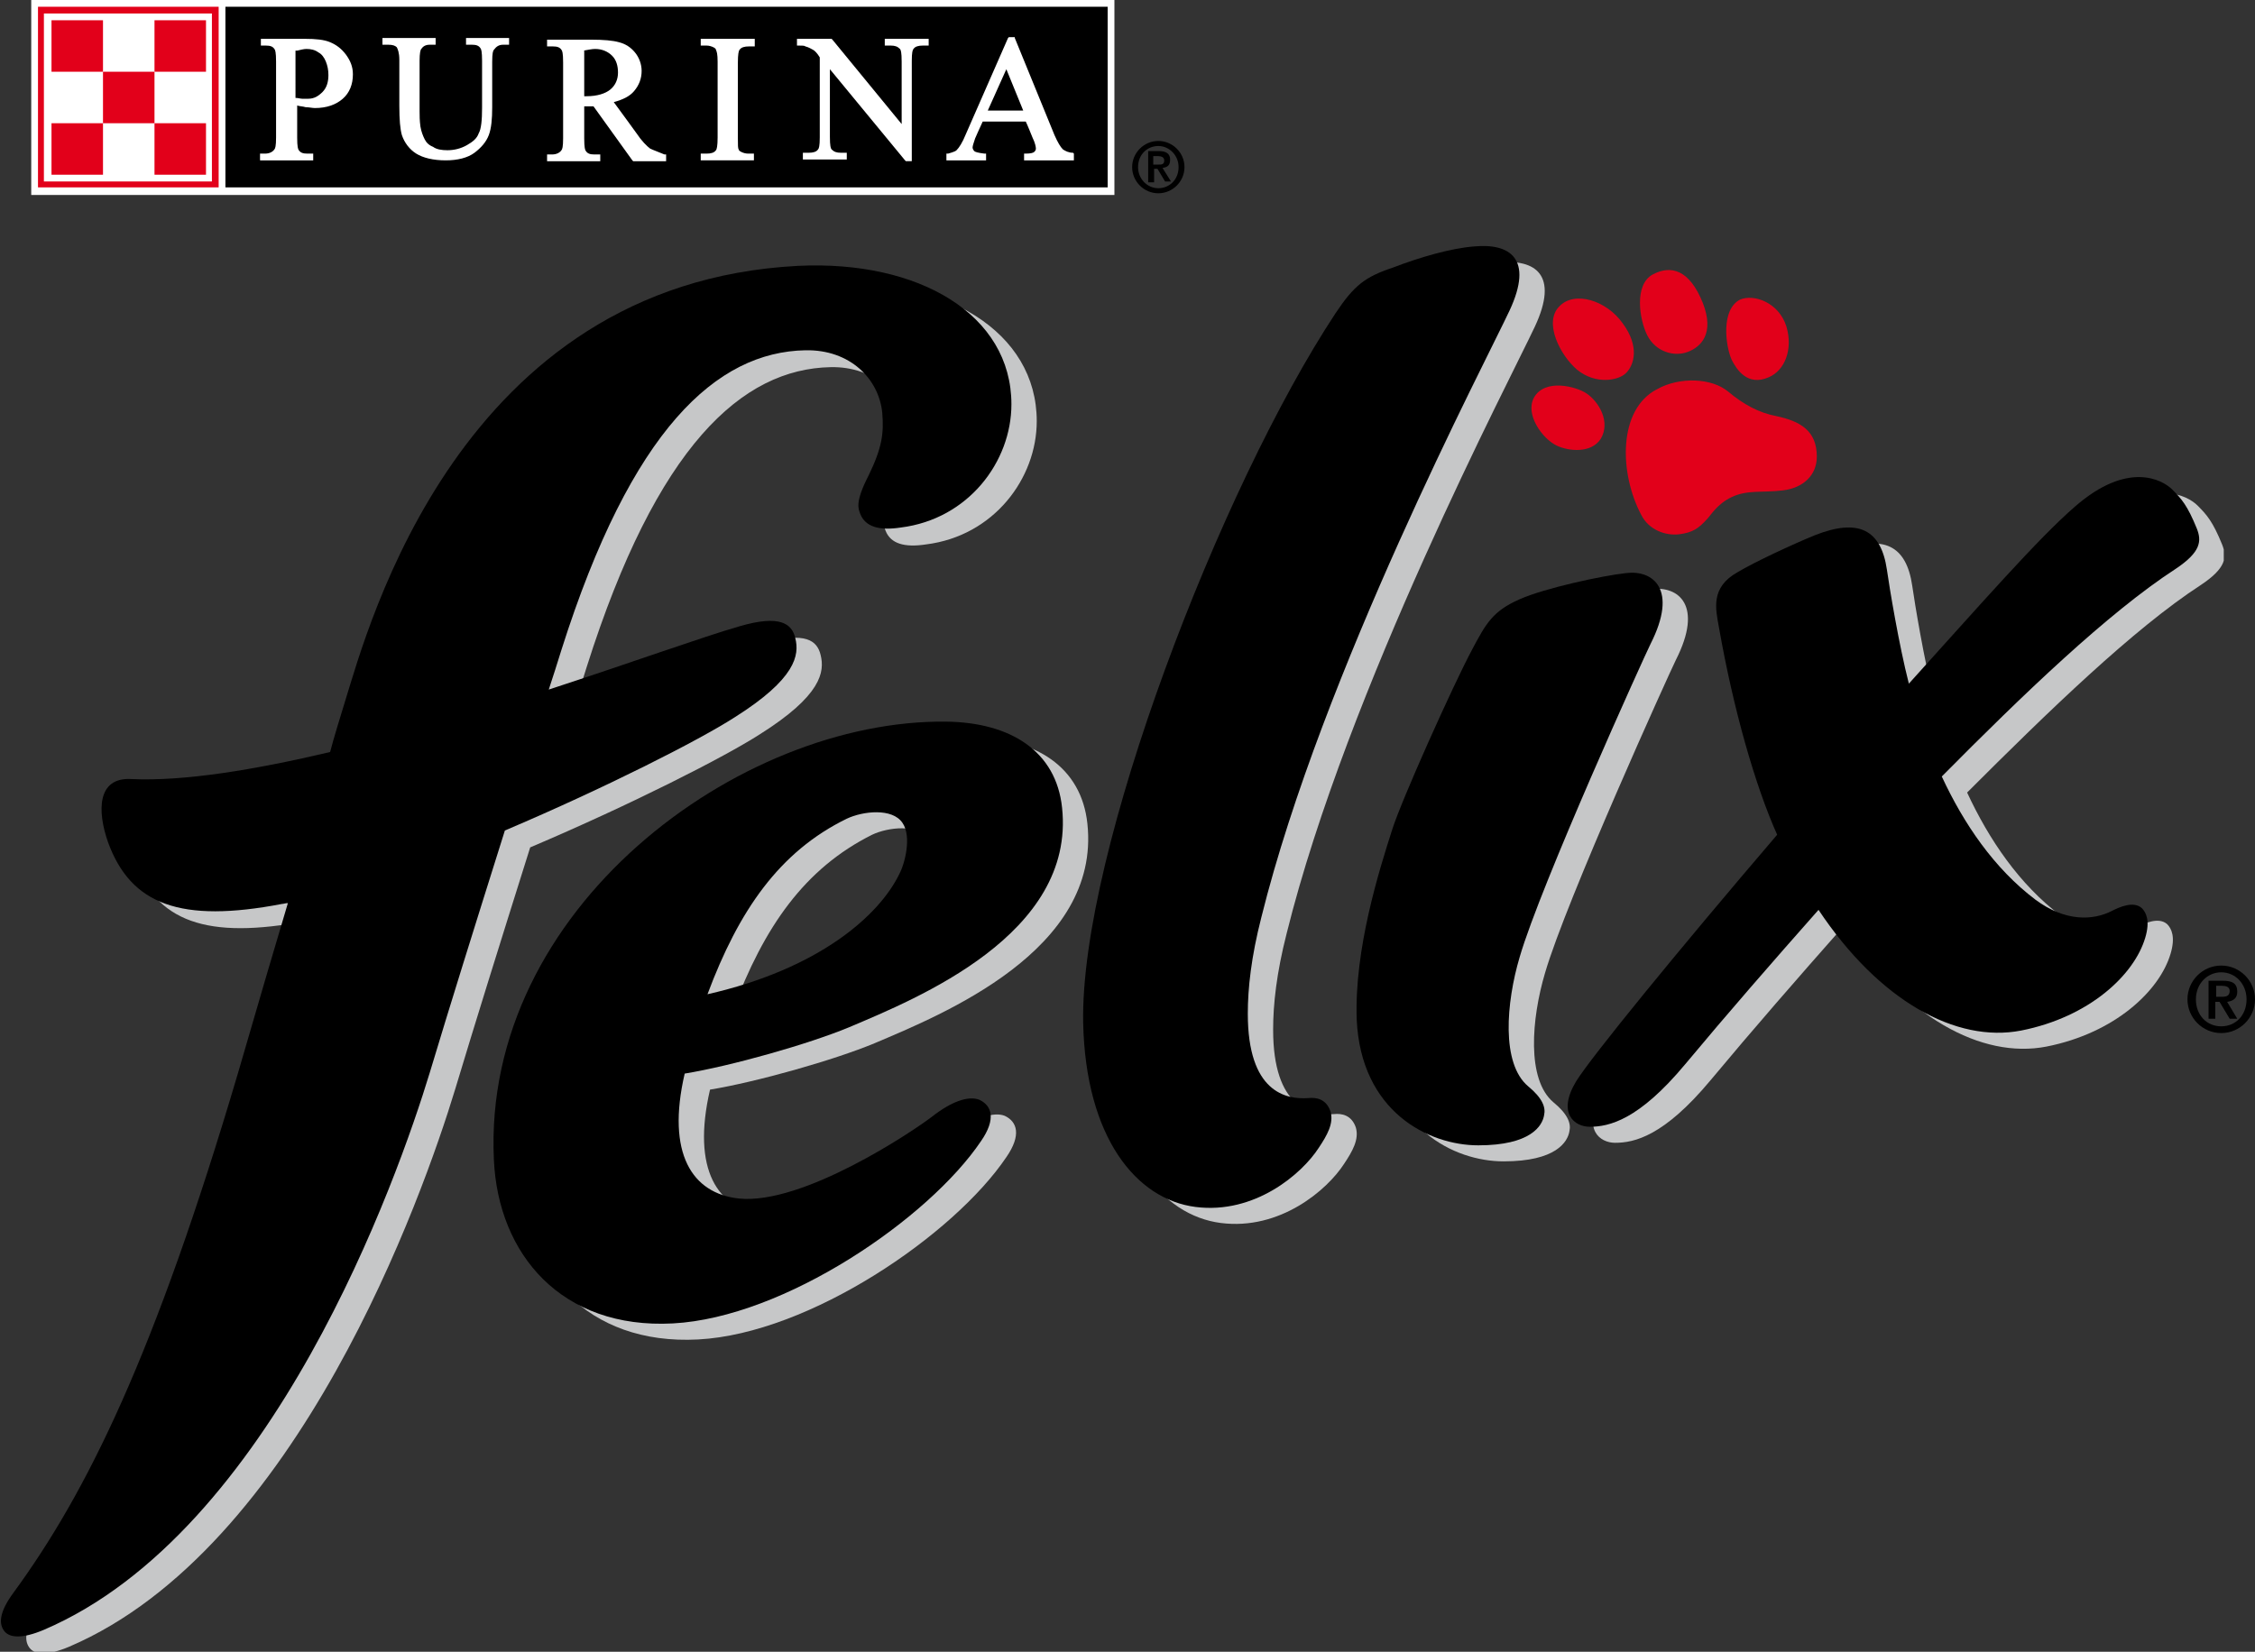 <?xml version="1.0" encoding="utf-8"?>
<!-- Generator: Adobe Illustrator 16.0.0, SVG Export Plug-In . SVG Version: 6.00 Build 0)  -->
<!DOCTYPE svg PUBLIC "-//W3C//DTD SVG 1.1//EN" "http://www.w3.org/Graphics/SVG/1.1/DTD/svg11.dtd">
<svg version="1.1" id="Layer_1" xmlns="http://www.w3.org/2000/svg" xmlns:xlink="http://www.w3.org/1999/xlink" x="0px" y="0px"
	 width="267.1px" height="195.7px" viewBox="0 0 267.1 195.7" enable-background="new 0 0 267.1 195.7" xml:space="preserve">
<rect x="0" y="0" width="267.1" height="195.7" fill="#333333" stroke="none"/>
<g>
	<defs>
		<rect id="SVGID_1_" width="267.1" height="195.7"/>
	</defs>
	<clipPath id="SVGID_2_">
		<use xlink:href="#SVGID_1_"  overflow="visible"/>
	</clipPath>
	<g clip-path="url(#SVGID_2_)">
		<defs>
			<rect id="SVGID_3_" width="267.1" height="195.7"/>
		</defs>
		<clipPath id="SVGID_4_">
			<use xlink:href="#SVGID_3_"  overflow="visible"/>
		</clipPath>
		<g clip-path="url(#SVGID_4_)">
			<g>
				<defs>
					<rect id="SVGID_5_" x="3" y="31" width="260.4" height="164.7"/>
				</defs>
				<clipPath id="SVGID_6_">
					<use xlink:href="#SVGID_5_"  overflow="visible"/>
				</clipPath>
				<path clip-path="url(#SVGID_6_)" fill="#C6C7C8" d="M260.7,69.3c3-2,3.1-3.3,2.5-4.8c-1.1-2.7-1.8-3.5-2.9-4.6
					c-1.2-1.2-5.3-3.4-11.5,2c-4.3,3.7-11.3,11.7-19.7,21c-1.2-4.7-2.3-11.4-2.6-13.5c-0.7-4.8-3.4-6.1-8.5-4.1
					c-2.7,1.1-7.1,3.2-9.2,4.4c-3.2,1.8-2.6,4.3-2.2,6.5c1.7,9.7,4.3,18.8,6.9,24.6c-11.8,13.8-22,26.3-23.8,29.2
					c-2.3,3.8-0.2,5.4,1.6,5.4c2.3,0,5.8-0.8,11.3-7.4c5-6,10.4-12.2,15.8-18.3c7.2,10.8,16.3,15.8,24,14.3
					c8.1-1.6,13.4-6.6,14.7-11c0.6-2,0.1-3-0.4-3.5c-1-0.9-2.7-0.1-3.5,0.3c-2.3,1.2-5.6,1.3-9.1-1.3c-4.9-3.7-8.5-9-11.1-14.6
					C242.6,84.3,252.7,74.5,260.7,69.3"/>
				<path clip-path="url(#SVGID_6_)" fill="#C6C7C8" d="M177.6,31.1c4.2-0.4,7.1,1.4,4.2,7.6c-2.9,6.2-22.2,42.9-29.4,71.9
					c-1.2,4.7-1.6,8.4-1.6,11.4c0,9.3,4.5,10.2,7.2,10c0.9-0.1,2.1,0.1,2.6,1.6c0.4,1.4-0.4,2.8-1.4,4.3c-2,3.1-7.6,7.9-14.6,7
					c-7-0.9-13-8.2-13.3-21.8c-0.4-20.2,16.3-63.5,29.9-84.1c2.2-3.3,3.5-4.3,6.8-5.4C171.1,32.4,174.9,31.3,177.6,31.1"/>
				<path clip-path="url(#SVGID_6_)" fill="#C6C7C8" d="M183,72.9c2.9-1.3,9.8-2.8,12.6-3.1c3.2-0.4,6.2,1.9,2.9,8.4
					c-0.7,1.4-13,28.5-15.5,37.1c-1.6,5.4-2.2,12.6,1,15.3c1.7,1.4,2.1,2.5,1.9,3.4c-0.2,1.3-1.6,3.6-7.8,3.6
					c-5.9,0-13.9-4-14.4-14.9c-0.3-8.4,2.7-17.8,4.2-22.5c1.1-3.5,7.2-17.1,9.5-21.4C179,75.8,179.8,74.3,183,72.9"/>
				<path clip-path="url(#SVGID_6_)" fill="#C6C7C8" d="M103.6,123.6c8-3.4,26.8-11,25.2-26c-0.7-6.7-6.1-10.2-13.7-10.2
					c-24.6-0.3-55,22.2-53.6,51.9c0.5,11.2,8,20.1,21.2,19.4c13.2-0.7,30.3-12.4,36.5-21.6c1.8-2.6,1.3-4.2-0.2-4.9
					c-1.3-0.5-3.3,0.2-5.6,2c-2.2,1.7-15.3,10.5-22.9,9.7c-5.5-0.6-8.6-5.3-6.4-14.8C89.6,128.2,98.8,125.6,103.6,123.6 M103.3,98.9
					c1.9-0.9,5.4-1.3,6.6,0.5c1.1,1.6,0.3,4.8-0.4,6.1c-2.4,4.9-9.5,11.2-22.7,14.2C90.5,109.8,95.3,102.9,103.3,98.9"/>
				<path clip-path="url(#SVGID_6_)" fill="#C6C7C8" d="M97.5,33.5c-40.2,2.1-50.9,42.8-53.6,51.5c-0.7,2.3-1.3,4.2-1.8,6.1
					c-8.9,2.1-17.3,3.5-23.6,3.2c-4-0.2-4,3.8-2.7,7.5c2.7,7.4,8.6,9.6,20.6,7.3c0.2,0,0.4-0.1,0.7-0.1c-1.5,5-3.4,11.5-5.9,20.1
					c-9.9,33.5-17.9,49.7-26.6,61.6c-1.7,2.3-1.7,3.6-1.2,4.4c0.6,1,2.2,1.1,4.8,0c27.1-11.6,41.9-53.5,45.7-66
					c2.5-8.3,5-16.3,8.9-28.7c12-5.1,23-10.7,27.2-13.4c7.3-4.6,7.7-7.4,7.2-9.4c-0.4-1.7-1.8-2.8-6.6-1.4
					c-4.5,1.3-12.8,4.3-22.6,7.5c0.5-1.5,1-3.1,1.5-4.7c8.3-26.2,18.4-35.3,28.9-35.5c5.3-0.1,8.7,3.4,9.1,7.4
					c0.2,2.4,0,4.1-1.6,7.4c-1.7,3.3-1.2,4-1,4.6c0.6,1.5,2.2,2,4.8,1.6c8-1,13.1-7.8,13.1-14.6C122.8,39.3,111.9,32.7,97.5,33.5"/>
			</g>
		</g>
		<path clip-path="url(#SVGID_4_)" d="M257.7,67.4c3-2,3.1-3.3,2.5-4.8c-1.1-2.7-1.8-3.5-2.9-4.6c-1.2-1.2-5.3-3.4-11.5,2
			c-4.3,3.7-11.3,11.7-19.7,21c-1.2-4.7-2.3-11.4-2.6-13.5c-0.7-4.8-3.4-6.1-8.5-4.1c-2.7,1.1-7.2,3.2-9.2,4.4
			c-3.2,1.8-2.6,4.3-2.2,6.5c1.7,9.7,4.3,18.8,6.9,24.6c-11.8,13.8-22,26.3-23.8,29.2c-2.3,3.8-0.2,5.4,1.6,5.4
			c2.3,0,5.8-0.8,11.3-7.4c5-6,10.4-12.2,15.8-18.3c7.2,10.8,16.3,15.8,24,14.3c8.1-1.6,13.4-6.6,14.7-11c0.6-2,0.1-3-0.4-3.5
			c-1-0.9-2.7-0.1-3.5,0.3c-2.3,1.2-5.6,1.3-9.1-1.3c-4.9-3.7-8.5-9-11.1-14.6C239.6,82.3,249.7,72.6,257.7,67.4"/>
		<path clip-path="url(#SVGID_4_)" d="M180,71c2.9-1.3,9.8-2.8,12.6-3.1c3.2-0.4,6.2,1.9,2.9,8.4c-0.7,1.4-13,28.5-15.5,37.1
			c-1.6,5.4-2.2,12.6,1,15.3c1.7,1.4,2.1,2.5,1.9,3.4c-0.2,1.3-1.6,3.6-7.8,3.6c-5.9,0-13.9-4-14.4-14.9c-0.3-8.4,2.7-17.8,4.2-22.5
			c1.1-3.5,7.2-17.1,9.5-21.4C176,73.9,176.8,72.4,180,71"/>
		<path clip-path="url(#SVGID_4_)" d="M174.6,29.2c4.2-0.4,7.1,1.4,4.2,7.6c-2.9,6.2-22.2,42.9-29.4,71.9c-1.2,4.7-1.6,8.4-1.6,11.4
			c0,9.3,4.5,10.2,7.2,10c0.9-0.1,2.1,0.1,2.6,1.6c0.4,1.4-0.4,2.8-1.4,4.3c-2,3.1-7.6,7.9-14.6,7c-7-0.9-13-8.2-13.3-21.8
			c-0.4-20.2,16.3-63.5,29.9-84.1c2.2-3.3,3.5-4.3,6.8-5.4C168.1,30.5,171.9,29.4,174.6,29.2"/>
		<path clip-path="url(#SVGID_4_)" d="M100.6,121.7c8-3.4,26.8-11,25.2-26c-0.7-6.7-6.1-10.1-13.7-10.2c-24.6-0.3-55,22.2-53.6,51.9
			c0.5,11.2,8,20.1,21.2,19.4c13.2-0.7,30.3-12.4,36.5-21.6c1.8-2.6,1.3-4.2-0.2-4.9c-1.3-0.5-3.3,0.2-5.6,2
			c-2.2,1.7-15.3,10.5-22.9,9.7c-5.5-0.6-8.6-5.3-6.4-14.8C86.6,126.3,95.8,123.7,100.6,121.7 M100.3,97c1.9-0.9,5.4-1.3,6.6,0.5
			c1.1,1.6,0.3,4.8-0.4,6.1c-2.4,4.9-9.5,11.2-22.7,14.2C87.5,107.9,92.3,100.9,100.3,97"/>
		<path clip-path="url(#SVGID_4_)" d="M94.5,31.5C54.4,33.6,43.6,74.3,40.9,83c-0.7,2.3-1.3,4.2-1.8,6.1c-8.9,2.1-17.3,3.5-23.6,3.2
			c-4-0.2-4,3.8-2.7,7.5c2.7,7.4,8.6,9.6,20.6,7.3c0.2,0,0.4-0.1,0.7-0.1c-1.5,5-3.4,11.5-5.9,20.1c-9.9,33.5-17.9,49.7-26.6,61.6
			c-1.7,2.3-1.7,3.6-1.2,4.4c0.6,1,2.2,1.1,4.8,0c27.1-11.6,41.9-53.5,45.7-66c2.5-8.3,5-16.3,8.9-28.7c12-5.1,23-10.7,27.2-13.4
			c7.3-4.6,7.7-7.4,7.2-9.4c-0.4-1.7-1.8-2.8-6.6-1.4c-4.5,1.3-12.8,4.3-22.6,7.5c0.5-1.5,1-3.1,1.5-4.7
			c8.3-26.2,18.4-35.3,28.9-35.5c5.3-0.1,8.7,3.4,9.1,7.4c0.2,2.4,0,4.1-1.6,7.4c-1.7,3.3-1.2,4-1,4.6c0.6,1.5,2.2,2,4.8,1.6
			c8-1,13.1-7.8,13.1-14.6C119.8,37.3,108.9,30.8,94.5,31.5"/>
		<path clip-path="url(#SVGID_4_)" fill="#E2001A" d="M184.7,36.3c1.8-1.9,5.6-0.7,7.5,2c2,2.7,1.4,4.9,0.4,5.9
			c-0.9,0.9-3.6,1.4-5.8-0.4C184.8,42.1,182.8,38.2,184.7,36.3 M195.1,39.7c1,2,3.2,2.6,4.8,2c1.6-0.6,3.2-2.2,1.8-5.8
			c-1.6-4-3.8-4.5-5.9-3.4C193.5,33.7,194.2,37.9,195.1,39.7 M205.1,42.6c0.6,1.2,1.9,3.2,4.4,2.1c1.9-0.8,2.9-3.3,2.1-6
			c-0.9-2.9-3.9-3.9-5.5-3.2C203.8,36.7,204.4,41,205.1,42.6 M181.7,47.1c-1.1,2,1,4.9,2.7,5.7c1.5,0.7,4.1,0.9,5.2-0.8
			c1.2-2-0.2-4.4-1.7-5.4C186.7,45.8,183,44.8,181.7,47.1 M194.4,61c0.9,1.8,2.9,2.5,4.5,2.3c1.6-0.2,2.3-0.7,3.3-1.8
			c0.4-0.4,1.2-1.8,2.9-2.6c1.9-0.9,3.7-0.5,6.1-0.8c2.4-0.3,4-1.8,4-4c0-3.1-2-4.2-4.8-4.8c-2.1-0.4-3.9-1.4-5.7-2.9
			c-1.9-1.6-5.7-1.8-8.4-0.3C191.6,48.5,191.8,56.1,194.4,61"/>
		<path clip-path="url(#SVGID_4_)" d="M263.1,121.6c-1.7,0-3-1.3-3-3.2c0-1.9,1.4-3.2,3-3.2c1.7,0,3,1.4,3,3.2
			C266.1,120.3,264.8,121.6,263.1,121.6 M263.1,122.4c2.2,0,4-1.8,4-4c0-2.2-1.8-4-4-4c-2.2,0-4,1.8-4,4
			C259.1,120.6,260.9,122.4,263.1,122.4 M261.6,120.7h0.8v-2h0.5l1.2,2h0.9l-1.2-2c0.7-0.1,1.2-0.4,1.2-1.2c0-1-0.6-1.3-1.7-1.3
			h-1.7V120.7z M262.4,116.8h0.8c0.4,0,0.9,0.1,0.9,0.6c0,0.6-0.4,0.7-0.9,0.7h-0.7V116.8z"/>
		<path clip-path="url(#SVGID_4_)" d="M137.2,22.3c-1.3,0-2.4-1.1-2.4-2.5c0-1.5,1.1-2.5,2.4-2.5c1.3,0,2.4,1.1,2.4,2.5
			C139.6,21.3,138.5,22.3,137.2,22.3 M137.2,22.9c1.7,0,3.1-1.4,3.1-3.1c0-1.7-1.4-3.1-3.1-3.1c-1.7,0-3.1,1.4-3.1,3.1
			C134.1,21.5,135.5,22.9,137.2,22.9 M136,21.6h0.7V20h0.4l0.9,1.5h0.7l-1-1.6c0.6-0.1,0.9-0.3,0.9-1c0-0.7-0.5-1-1.3-1H136V21.6z
			 M136.6,18.5h0.6c0.3,0,0.7,0.1,0.7,0.5c0,0.5-0.3,0.5-0.7,0.5h-0.6V18.5z"/>
		<rect x="3.7" clip-path="url(#SVGID_4_)" fill="#FFFFFF" width="128.3" height="23.1"/>
		<rect x="26.7" y="0.8" clip-path="url(#SVGID_4_)" width="104.5" height="21.4"/>
		<path clip-path="url(#SVGID_4_)" fill="#FFFFFF" d="M39.1,5c-0.7-0.3-1.7-0.4-3-0.4h-5h-0.2v0.2v0.4v0.2H31h0.5
			c0.5,0,0.8,0.1,1,0.4c0.1,0.1,0.2,0.4,0.2,1.5v9c0,1-0.1,1.3-0.2,1.4c-0.2,0.3-0.6,0.5-1.1,0.5H31h-0.2v0.2v0.4v0.2H31h5.9h0.2
			v-0.2v-0.4v-0.2h-0.2h-0.5c-0.5,0-0.8-0.1-1-0.4c-0.1-0.1-0.2-0.4-0.2-1.5v-3.8c0.3,0.1,0.7,0.1,1,0.2c0.4,0,0.8,0.1,1.1,0.1
			c1.4,0,2.5-0.4,3.3-1.1c0.8-0.7,1.2-1.7,1.2-2.9c0-0.9-0.3-1.6-0.8-2.3C40.4,5.7,39.8,5.3,39.1,5 M35.2,6c0.4-0.1,0.8-0.2,1.1-0.2
			c0.5,0,1,0.1,1.4,0.4c0.4,0.2,0.7,0.6,0.9,1.1c0.2,0.5,0.3,1,0.3,1.6c0,0.8-0.2,1.5-0.7,2c-0.5,0.5-1,0.8-1.7,0.8
			c-0.2,0-0.4,0-0.7,0c-0.2,0-0.5-0.1-0.8-0.1V6z"/>
		<path clip-path="url(#SVGID_4_)" fill="#FFFFFF" d="M55.4,4.5h-0.2v0.2v0.4v0.2h0.2h0.5c0.5,0,0.8,0.1,1,0.4
			c0.1,0.1,0.2,0.4,0.2,1.5v5.6c0,1.4-0.1,2.5-0.4,3c-0.2,0.6-0.7,1-1.4,1.4c-0.7,0.4-1.5,0.6-2.3,0.6c-0.7,0-1.3-0.1-1.7-0.4
			c-0.5-0.2-0.8-0.5-1-0.9c-0.2-0.4-0.4-0.9-0.5-1.5c-0.1-0.7-0.1-1.3-0.1-1.8v-6c0-0.9,0.1-1.3,0.2-1.4c0.2-0.3,0.5-0.5,1-0.5h0.5
			h0.2V5.1V4.7V4.5h-0.2h-5.9h-0.2v0.2v0.4v0.2h0.2H46c0.5,0,0.8,0.1,1,0.3c0.1,0.2,0.3,0.6,0.3,1.5v5.4c0,1.7,0.1,2.8,0.3,3.5
			c0.3,0.9,0.9,1.7,1.7,2.2c0.8,0.5,2,0.8,3.5,0.8c1.4,0,2.6-0.3,3.4-0.9c0.8-0.6,1.4-1.3,1.7-2.1c0.3-0.8,0.4-1.9,0.4-3.3V7.3
			c0-1,0.1-1.3,0.2-1.4c0.3-0.4,0.6-0.6,1.1-0.6h0.5h0.2V5.1V4.7V4.5h-0.2H55.4z"/>
		<path clip-path="url(#SVGID_4_)" fill="#FFFFFF" d="M77,17.6c-0.4-0.3-1-0.9-1.6-1.8c0,0-2.1-2.9-2.7-3.7c1.1-0.3,1.9-0.7,2.4-1.3
			c0.6-0.7,0.9-1.5,0.9-2.4c0-0.8-0.3-1.6-0.8-2.2c-0.5-0.6-1.1-1-1.9-1.2c-0.7-0.2-1.8-0.3-3.3-0.3h-5h-0.2v0.2v0.4v0.2H65h0.5
			c0.5,0,0.8,0.1,1,0.4c0.1,0.1,0.2,0.4,0.2,1.5v9c0,1-0.1,1.3-0.2,1.4c-0.2,0.3-0.6,0.5-1.1,0.5H65h-0.2v0.2v0.4v0.2H65h5.9h0.2
			v-0.2v-0.4v-0.2h-0.2h-0.5c-0.5,0-0.8-0.1-1-0.4c-0.1-0.1-0.2-0.4-0.2-1.5v-3.8c0,0,0.1,0,0.1,0c0.1,0,0.2,0,0.3,0
			c0.2,0,0.4,0,0.7,0l4.6,6.4l0.1,0.1H75h3.7h0.2v-0.2v-0.4v-0.2l-0.2,0C78,18,77.4,17.8,77,17.6 M69.1,6c0.6-0.1,1-0.2,1.4-0.2
			c0.8,0,1.5,0.3,2,0.8c0.5,0.5,0.7,1.2,0.7,2c0,0.8-0.3,1.5-0.9,2c-0.6,0.5-1.6,0.8-2.8,0.8c-0.1,0-0.1,0-0.2,0c0,0-0.1,0-0.1,0V6z
			"/>
		<path clip-path="url(#SVGID_4_)" fill="#FFFFFF" d="M83.2,4.6H83v0.2v0.4v0.2h0.2h0.5c0.3,0,0.6,0.1,0.8,0.2
			c0.2,0.1,0.3,0.2,0.3,0.3C84.9,6.1,85,6.4,85,7.3v9c0,1-0.1,1.4-0.2,1.5c-0.2,0.3-0.6,0.4-1.1,0.4h-0.5H83v0.2v0.4v0.2h0.2h5.9
			h0.2v-0.2v-0.4v-0.2h-0.2h-0.5c-0.3,0-0.6-0.1-0.8-0.2c-0.2-0.1-0.3-0.2-0.3-0.3c-0.1-0.1-0.1-0.5-0.1-1.3v-9c0-1,0.1-1.4,0.2-1.5
			c0.2-0.3,0.6-0.4,1.1-0.4h0.5h0.2V5.2V4.8V4.6h-0.2H83.2z"/>
		<path clip-path="url(#SVGID_4_)" fill="#FFFFFF" d="M110,5.2V4.8V4.6h-0.2H105h-0.2v0.2v0.4v0.2h0.2h0.5c0.5,0,0.8,0.1,1.1,0.4
			c0.1,0.1,0.2,0.4,0.2,1.5v7.4l-8.2-10l-0.1-0.1h-0.1h-3.8h-0.2v0.2v0.4v0.2h0.2c0.4,0,0.7,0,0.8,0.1c0.4,0.1,0.7,0.3,0.9,0.4
			c0.2,0.1,0.5,0.4,0.8,0.9v9.5c0,1-0.1,1.3-0.2,1.4c-0.2,0.3-0.6,0.4-1.1,0.4h-0.5h-0.2v0.2v0.4v0.2h0.2h4.8h0.2v-0.2v-0.4v-0.2
			h-0.2h-0.5c-0.5,0-0.8-0.1-1.1-0.4c-0.1-0.1-0.2-0.4-0.2-1.5v-8l8.9,10.8l0.1,0.1h0.1h0.4h0.2v-0.2V7.2c0-1,0.1-1.3,0.2-1.4
			c0.2-0.3,0.6-0.4,1.1-0.4h0.5h0.2V5.2z"/>
		<path clip-path="url(#SVGID_4_)" fill="#FFFFFF" d="M127.1,18.1c-0.5,0-0.9-0.2-1.2-0.4c-0.3-0.3-0.6-0.8-1-1.7l-4.7-11.5l0-0.1
			H120h-0.4h-0.1l-0.1,0.1l-5,11.4c-0.4,1-0.8,1.6-1.1,1.9c-0.1,0.1-0.3,0.2-1,0.4l-0.2,0v0.2v0.4v0.2h0.2h4.3h0.2v-0.2v-0.4v-0.2
			l-0.2,0c-0.8-0.1-1.1-0.2-1.2-0.3c-0.1-0.1-0.2-0.3-0.2-0.4c0-0.2,0.1-0.5,0.3-1.1c0,0,0.7-1.6,0.9-2h5.1c0.2,0.4,0.8,1.9,0.8,1.9
			c0.3,0.6,0.4,1.1,0.4,1.3c0,0.2-0.1,0.3-0.2,0.4c-0.1,0.1-0.4,0.2-1,0.2l-0.2,0v0.2v0.4v0.2h0.2h5.5h0.2v-0.2v-0.4v-0.2
			L127.1,18.1z M119.2,8.2l2,4.9H117L119.2,8.2z"/>
		<rect x="4.5" y="0.8" clip-path="url(#SVGID_4_)" fill="#E2001A" width="21.4" height="21.4"/>
		<rect x="5.2" y="1.6" clip-path="url(#SVGID_4_)" fill="#FFFFFF" width="19.9" height="19.9"/>
		<rect x="6.1" y="2.4" clip-path="url(#SVGID_4_)" fill="#E2001A" width="6.1" height="6.1"/>
		<rect x="18.3" y="2.4" clip-path="url(#SVGID_4_)" fill="#E2001A" width="6.1" height="6.1"/>
		<rect x="12.2" y="8.5" clip-path="url(#SVGID_4_)" fill="#E2001A" width="6.1" height="6.1"/>
		<rect x="6.1" y="14.6" clip-path="url(#SVGID_4_)" fill="#E2001A" width="6.1" height="6.1"/>
		<rect x="18.3" y="14.6" clip-path="url(#SVGID_4_)" fill="#E2001A" width="6.1" height="6.1"/>
	</g>
</g>
</svg>
